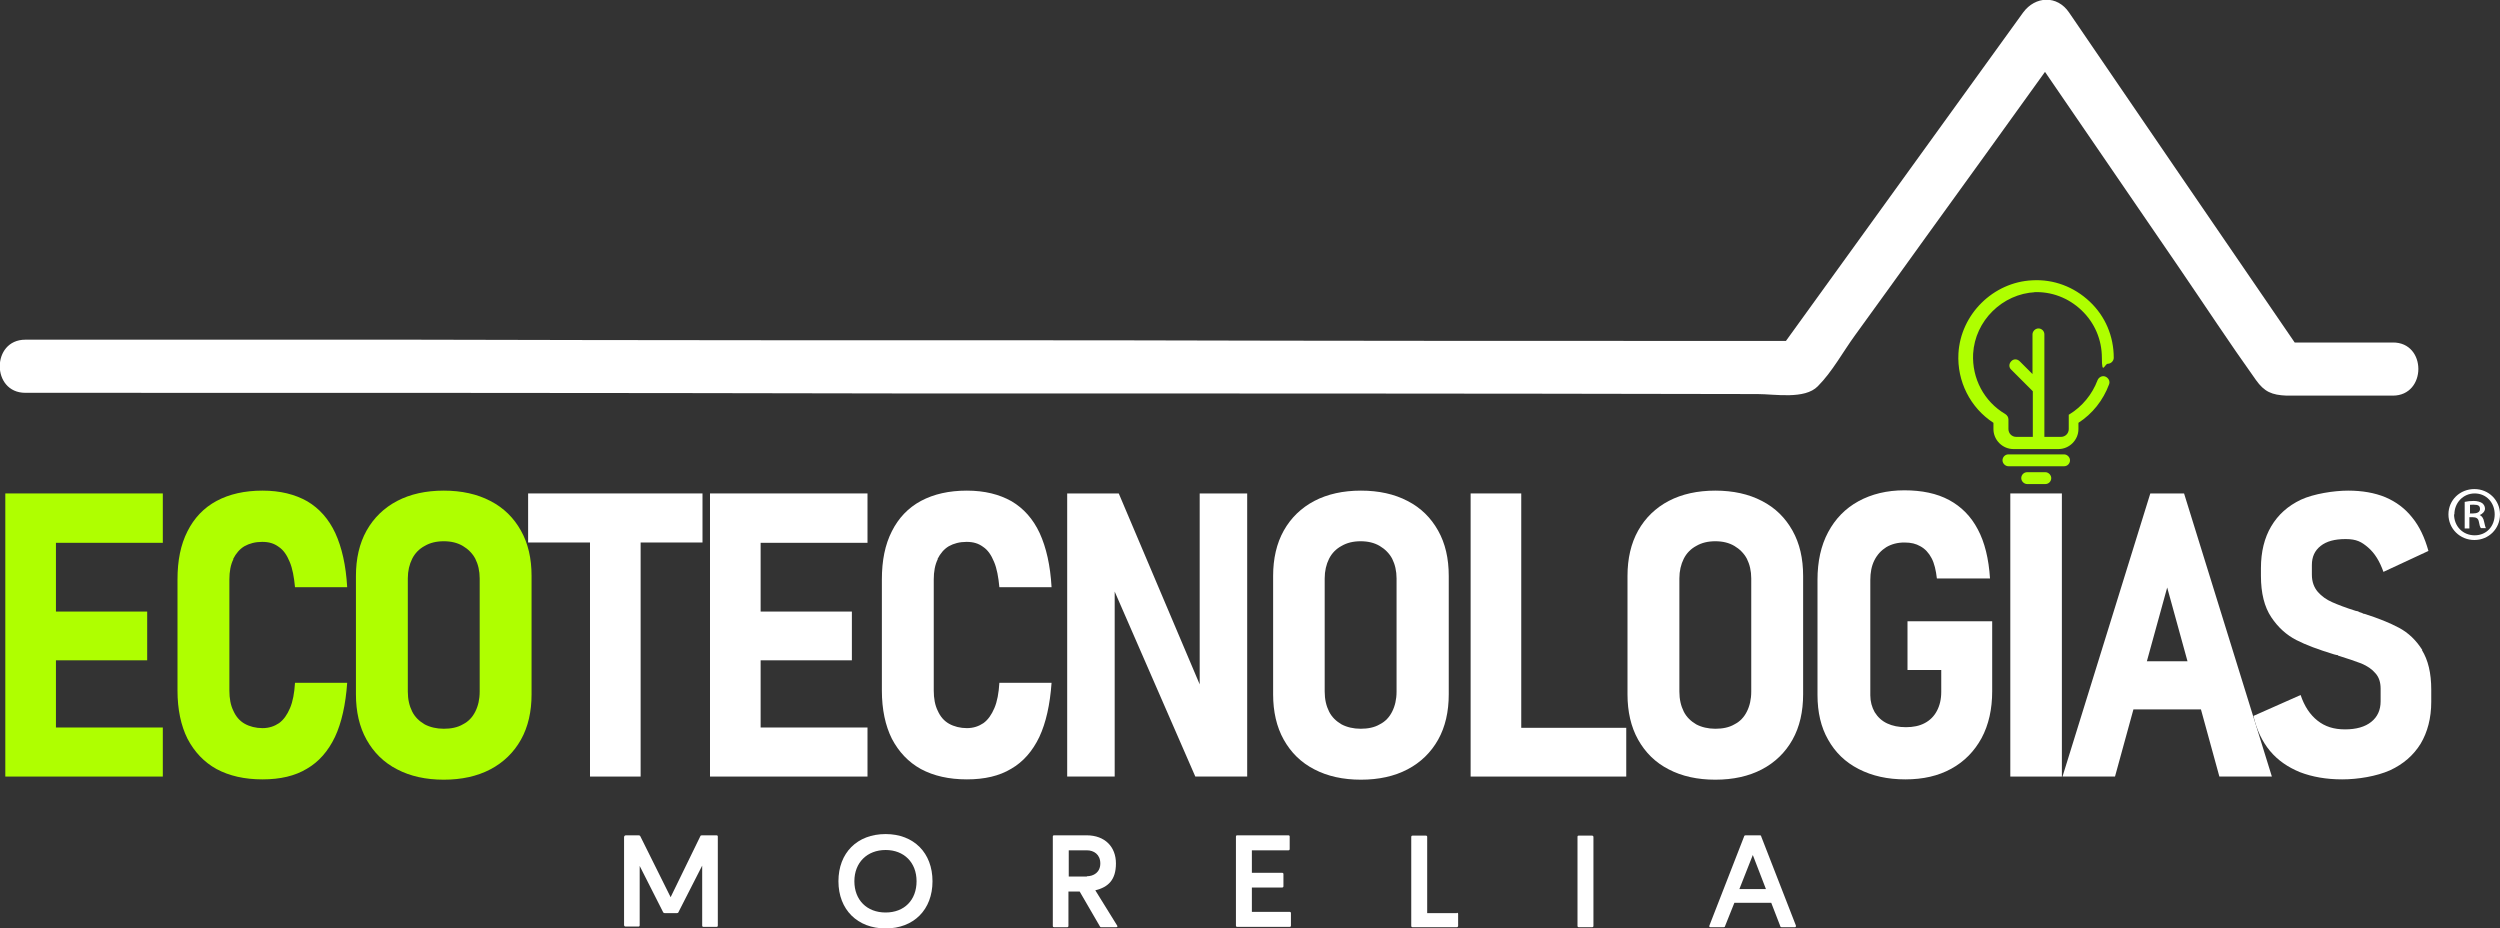 <?xml version="1.0" encoding="UTF-8"?>
<svg xmlns="http://www.w3.org/2000/svg" version="1.1" viewBox="0 0 800 297">
  <rect x="0" y="0" width="800" height="297" fill="#333333" stroke="none"/>
  <defs>
    <style>
      .cls-1 {
        fill: #fff;
      }

      .cls-2 {
        fill: #afff00;
      }
    </style>
  </defs>
  <!-- Generator: Adobe Illustrator 28.6.0, SVG Export Plug-In . SVG Version: 1.2.0 Build 709)  -->
  <g>
    <g id="Capa_1">
      <g id="Capa_1-2" data-name="Capa_1">
        <g>
          <g>
            <g>
              <polygon class="cls-2" points="8.2 157.9 1.7 157.9 1.7 248.5 8.2 248.5 17.9 248.5 52.1 248.5 52.1 232.8 17.9 232.8 17.9 211.3 47.1 211.3 47.1 195.7 17.9 195.7 17.9 173.7 52.1 173.7 52.1 157.9 17.9 157.9 8.2 157.9"/>
              <path class="cls-2" d="M74.6,178.9c.9-1.8,2.1-3.2,3.6-4.1,1.6-.9,3.5-1.4,5.7-1.4s3.8.5,5.3,1.6c1.5,1,2.6,2.6,3.5,4.8.9,2.1,1.4,4.9,1.7,8.1h16.7c-.4-7-1.7-12.7-3.8-17.3-2.1-4.5-5.1-7.9-9-10.2-3.9-2.2-8.6-3.4-14.3-3.4s-10.6,1.1-14.7,3.3-7.2,5.5-9.3,9.7c-2.2,4.3-3.2,9.4-3.2,15.4v35.6c0,6,1.1,11.2,3.2,15.4,2.2,4.2,5.3,7.5,9.3,9.7,4.1,2.2,9,3.3,14.7,3.3s10.4-1.1,14.2-3.4c3.8-2.2,6.8-5.6,9-10.2,2.1-4.5,3.4-10.3,3.9-17.3h-16.7c-.2,3.3-.7,6-1.6,8.1s-2,3.7-3.5,4.8c-1.5,1-3.2,1.6-5.3,1.6s-4.1-.5-5.7-1.4-2.8-2.3-3.6-4.1c-.9-1.8-1.3-4-1.3-6.5v-35.6c0-2.5.4-4.7,1.3-6.5h0Z"/>
              <path class="cls-2" d="M166.7,169.8c-2.3-4.1-5.5-7.3-9.8-9.5-4.2-2.2-9.2-3.3-14.9-3.3s-10.7,1.1-14.9,3.3c-4.2,2.2-7.5,5.4-9.8,9.5s-3.4,9-3.4,14.5v37.9c0,5.5,1.1,10.4,3.4,14.5s5.5,7.3,9.8,9.5c4.2,2.2,9.2,3.3,14.9,3.3s10.7-1.1,14.9-3.3,7.5-5.4,9.8-9.5,3.4-9,3.4-14.5v-37.9c0-5.6-1.1-10.4-3.4-14.5h0ZM153.5,221.3c0,2.5-.5,4.6-1.4,6.4-.9,1.8-2.2,3.2-4,4.1-1.7,1-3.8,1.4-6.1,1.4s-4.4-.5-6.1-1.4c-1.7-1-3.1-2.3-4-4.1s-1.4-3.9-1.4-6.4v-36.2c0-2.4.5-4.5,1.4-6.3s2.3-3.2,4-4.1c1.7-1,3.7-1.5,6.1-1.5s4.4.5,6.1,1.5c1.7,1,3.1,2.4,4,4.1.9,1.8,1.4,3.9,1.4,6.3v36.2Z"/>
            </g>
            <g>
              <polygon class="cls-1" points="169 173.6 188.8 173.6 188.8 248.5 205 248.5 205 173.6 224.8 173.6 224.8 157.9 169 157.9 169 173.6"/>
              <polygon class="cls-1" points="233.7 157.9 227.2 157.9 227.2 248.5 233.7 248.5 243.4 248.5 277.6 248.5 277.6 232.8 243.4 232.8 243.4 211.3 272.6 211.3 272.6 195.7 243.4 195.7 243.4 173.7 277.6 173.7 277.6 157.9 243.4 157.9 233.7 157.9"/>
              <path class="cls-1" d="M300,178.9c.9-1.8,2.1-3.2,3.6-4.1,1.6-.9,3.5-1.4,5.7-1.4s3.8.5,5.3,1.6c1.5,1,2.6,2.6,3.5,4.8.9,2.1,1.4,4.9,1.7,8.1h16.7c-.4-7-1.7-12.7-3.8-17.3-2.1-4.5-5.1-7.9-9-10.2-3.9-2.2-8.6-3.4-14.3-3.4s-10.6,1.1-14.7,3.3-7.2,5.5-9.3,9.7c-2.2,4.3-3.2,9.4-3.2,15.4v35.6c0,6,1.1,11.2,3.2,15.4,2.2,4.2,5.3,7.5,9.3,9.7,4.1,2.2,9,3.3,14.7,3.3s10.4-1.1,14.2-3.4c3.8-2.2,6.8-5.6,9-10.2,2.1-4.5,3.4-10.3,3.9-17.3h-16.7c-.2,3.3-.7,6-1.6,8.1s-2,3.7-3.5,4.8c-1.5,1-3.2,1.6-5.3,1.6s-4.1-.5-5.7-1.4-2.8-2.3-3.6-4.1c-.9-1.8-1.3-4-1.3-6.5v-35.6c0-2.5.4-4.7,1.3-6.5h-.1Z"/>
              <polygon class="cls-1" points="383.9 219 358 157.9 341.5 157.9 341.5 248.5 356.7 248.5 356.7 189.3 382.5 248.5 399.1 248.5 399.1 157.9 383.9 157.9 383.9 219"/>
              <path class="cls-1" d="M450.4,160.3c-4.2-2.2-9.2-3.3-14.9-3.3s-10.7,1.1-14.9,3.3c-4.2,2.2-7.5,5.4-9.8,9.5s-3.4,9-3.4,14.5v37.9c0,5.5,1.1,10.4,3.4,14.5s5.5,7.3,9.8,9.5c4.2,2.2,9.2,3.3,14.9,3.3s10.7-1.1,14.9-3.3c4.2-2.2,7.5-5.4,9.8-9.5s3.4-9,3.4-14.5v-37.9c0-5.6-1.1-10.4-3.4-14.5s-5.5-7.3-9.8-9.5h0ZM446.9,221.3c0,2.5-.5,4.6-1.4,6.4-.9,1.8-2.2,3.2-4,4.1-1.7,1-3.8,1.4-6.1,1.4s-4.4-.5-6.1-1.4c-1.7-1-3.1-2.3-4-4.1s-1.4-3.9-1.4-6.4v-36.2c0-2.4.5-4.5,1.4-6.3s2.3-3.2,4-4.1c1.7-1,3.7-1.5,6.1-1.5s4.4.5,6.1,1.5,3.1,2.4,4,4.1c.9,1.8,1.4,3.9,1.4,6.3v36.2Z"/>
              <polygon class="cls-1" points="486.8 157.9 470.6 157.9 470.6 248.5 477.5 248.5 486.8 248.5 520.4 248.5 520.4 232.9 486.8 232.9 486.8 157.9"/>
              <path class="cls-1" d="M563.8,160.3c-4.2-2.2-9.2-3.3-14.9-3.3s-10.7,1.1-14.9,3.3-7.5,5.4-9.8,9.5-3.4,9-3.4,14.5v37.9c0,5.5,1.1,10.4,3.4,14.5,2.3,4.1,5.5,7.3,9.8,9.5,4.2,2.2,9.2,3.3,14.9,3.3s10.7-1.1,14.9-3.3,7.5-5.4,9.8-9.5,3.4-9,3.4-14.5v-37.9c0-5.6-1.1-10.4-3.4-14.5-2.3-4.1-5.5-7.3-9.8-9.5h0ZM560.4,221.3c0,2.5-.5,4.6-1.4,6.4-.9,1.8-2.2,3.2-4,4.1-1.7,1-3.8,1.4-6.1,1.4s-4.4-.5-6.1-1.4c-1.7-1-3.1-2.3-4-4.1s-1.4-3.9-1.4-6.4v-36.2c0-2.4.5-4.5,1.4-6.3s2.3-3.2,4-4.1c1.7-1,3.7-1.5,6.1-1.5s4.4.5,6.1,1.5c1.7,1,3.1,2.4,4,4.1.9,1.8,1.4,3.9,1.4,6.3v36.2Z"/>
              <path class="cls-1" d="M610.5,214.4h10.7v7c0,2.4-.5,4.4-1.4,6.1-.9,1.7-2.2,3-3.9,3.9s-3.7,1.3-6,1.3-4.3-.4-6-1.2-3-2-4-3.6c-.9-1.6-1.4-3.4-1.4-5.4v-36.9c0-2.4.4-4.5,1.3-6.3.9-1.8,2.2-3.2,3.8-4.2,1.7-1,3.6-1.5,5.8-1.5s3.7.4,5.1,1.2c1.5.8,2.7,2.1,3.6,3.8.9,1.7,1.4,3.9,1.7,6.5h17c-.4-6.3-1.7-11.6-3.9-15.7-2.2-4.2-5.3-7.3-9.2-9.4-3.9-2.1-8.7-3.1-14.3-3.1s-10.5,1.2-14.7,3.5-7.4,5.6-9.7,9.9c-2.3,4.3-3.4,9.4-3.4,15.2v36.9c0,5.5,1.1,10.3,3.4,14.3,2.3,4.1,5.5,7.2,9.8,9.4s9.2,3.3,14.9,3.3,10.5-1.1,14.7-3.4c4.2-2.3,7.4-5.6,9.7-9.8,2.3-4.3,3.4-9.3,3.4-15v-22.4h-27.1v15.6h.1Z"/>
              <rect class="cls-1" x="643.3" y="157.9" width="16.5" height="90.6"/>
              <path class="cls-1" d="M688.1,157.9l-28.1,90.6h16.8l5.9-21.5h21.6l5.9,21.5h16.8l-28.1-90.6h-10.8ZM687,211.6l6.5-23.6,6.5,23.6h-13Z"/>
              <path class="cls-1" d="M775.2,208.1c-2-3.2-4.5-5.6-7.5-7.2-3-1.6-6.7-3.1-11.2-4.5-.2,0-.4,0-.5-.2,0,0-.3-.1-.6-.2-.2,0-.5-.2-.7-.3s-.5-.2-.8-.2c-3.2-1-5.8-2-7.6-2.8s-3.4-1.9-4.6-3.3c-1.2-1.4-1.9-3.2-1.9-5.5v-3.1c0-2.6.9-4.6,2.8-6.1,1.9-1.5,4.5-2.2,8-2.2s5.1.9,7.2,2.7c2.1,1.8,3.7,4.4,4.9,7.8l14.4-6.7c-1.2-4.3-2.9-7.9-5.2-10.7-2.3-2.9-5.1-5-8.6-6.5-3.4-1.4-7.4-2.1-11.9-2.1s-11,1-15.1,2.9c-4.2,2-7.3,4.8-9.5,8.5s-3.3,8.2-3.3,13.4v2.5c0,5.5,1.1,9.9,3.3,13.2s4.9,5.7,8,7.3,7.2,3.1,12.1,4.6l.8.2h.2c0,0,.2,0,.3.2,3,.9,5.5,1.8,7.4,2.5,1.9.8,3.4,1.8,4.5,3.1,1.2,1.3,1.7,3,1.7,5v4c0,2.8-1,5-3,6.6s-4.8,2.4-8.4,2.4-6.4-.9-8.8-2.8c-2.4-1.9-4.2-4.6-5.4-8.2l-15.1,6.7c1,4.4,2.8,8.2,5.3,11.2s5.7,5.2,9.6,6.8c3.9,1.5,8.4,2.3,13.5,2.3s11-1,15.3-2.9c4.3-2,7.5-4.8,9.8-8.5,2.2-3.7,3.4-8.2,3.4-13.4v-3.9c0-5.3-1-9.5-3-12.7h.2Z"/>
            </g>
          </g>
          <g>
            <path class="cls-1" d="M199.7,267.9c0-.4.3-.6.6-.6h4.1c.2,0,.4.1.5.3l9.7,19.5,9.5-19.5c0-.2.3-.3.5-.3h4.7c.3,0,.4.2.4.4v28.5c0,.3-.2.4-.4.4h-4.2c-.3,0-.4-.2-.4-.4v-19.2l-7.6,14.9c0,.2-.3.3-.5.3h-3.9c-.2,0-.4-.1-.5-.3l-7.5-14.8v19c0,.3-.2.4-.4.4h-4.1c-.3,0-.5-.2-.5-.5v-28.2h0Z"/>
            <path class="cls-1" d="M283.4,266.9c9,0,15,6,15,15.1s-6,15.1-15,15.1-15.1-6-15.1-15.1,6-15.1,15.1-15.1ZM283.4,292c6,0,9.9-4,9.9-10s-4-10-9.9-10-10,4-10,10,4,10,10,10Z"/>
            <path class="cls-1" d="M336.9,296.2v-28.5c0-.3.2-.4.4-.4h10.4c5.9,0,9.4,3.7,9.4,9s-2.5,7.6-6.6,8.6l7,11.3c.2.3,0,.5-.3.5h-4.8c-.2,0-.3,0-.4-.2l-6.5-11.2h-3.6v11c0,.3-.2.4-.4.4h-4.2c-.3,0-.4-.2-.4-.4h0ZM347.8,280.4c2.1,0,4.3-1.2,4.3-4.1s-2.1-4.2-4.3-4.2h-5.8v8.4h5.8Z"/>
            <path class="cls-1" d="M395.5,296.2v-28.5c0-.3.2-.4.4-.4h16.4c.3,0,.4.2.4.4v4c0,.3-.2.4-.4.4h-11.7v7.2h9.7c.3,0,.4.2.4.4v3.9c0,.3-.2.4-.4.4h-9.7v7.8h12.1c.2,0,.4.1.4.4v4c0,.2-.1.4-.4.4h-16.8c-.3,0-.4-.2-.4-.4h0Z"/>
            <path class="cls-1" d="M466.2,292.1c.3,0,.4.1.4.4v3.8c0,.2-.2.4-.4.4h-14.2c-.3,0-.4-.2-.4-.4v-28.5c0-.3.2-.4.4-.4h4.3c.3,0,.4.2.4.4v24.4h9.5Z"/>
            <path class="cls-1" d="M509.9,296.3c0,.2-.1.4-.4.4h-4.3c-.3,0-.4-.2-.4-.4v-28.5c0-.3.1-.4.4-.4h4.3c.2,0,.4.2.4.4v28.5Z"/>
            <path class="cls-1" d="M547,296.2l11.1-28.5c0-.3.3-.4.6-.4h4.4c.3,0,.5.1.5.4l11.1,28.5c0,.3,0,.5-.3.5h-4.3c-.2,0-.4-.1-.4-.3l-2.9-7.5h-11.8l-3,7.5c0,.2-.2.3-.4.3h-4.3c-.3,0-.4-.2-.3-.5h0ZM556.6,284.5h8.5l-4.2-10.9-4.3,10.9Z"/>
          </g>
          <g>
            <path class="cls-2" d="M650.6,93.5c5.8-.3,11.3,1.8,15.5,5.8s6.5,9.4,6.5,15.2.9,1.9,1.9,1.9,1.9-.9,1.9-1.9c0-6.9-2.7-13.3-7.7-18s-11.5-7.2-18.4-6.8c-12.5.6-22.9,10.9-23.6,23.4-.5,8.9,3.8,17.4,11.2,22.2v2c0,3.5,2.9,6.4,6.4,6.4h14.4c3.5,0,6.4-2.9,6.4-6.4v-2c4.5-2.9,7.9-7.2,9.8-12.3.4-1-.2-2.1-1.2-2.5s-2.1.2-2.5,1.2c-1.7,4.5-4.9,8.4-9,10.9h0s0,0-.2.1h0q0,.1,0,.2h0v1.3h0v3.1c0,1.4-1.1,2.5-2.5,2.5h-5.3v-32.8c0-1.1-.9-1.9-1.9-1.9s-1.9.9-1.9,1.9v12.7l-4.1-4.1c-.8-.8-2-.8-2.7,0-.8.8-.8,2,0,2.7l6.9,6.9v14.6h-5.3c-1.4,0-2.5-1.1-2.5-2.5v-3.1c0-.7-.4-1.3-1-1.7-6.8-4-10.7-11.4-10.3-19.3.6-10.6,9.4-19.2,19.9-19.7h-.4Z"/>
            <path class="cls-2" d="M660.5,145.4h-17.8c-1.1,0-1.9.9-1.9,1.9s.9,1.9,1.9,1.9h17.8c1.1,0,1.9-.9,1.9-1.9s-.9-1.9-1.9-1.9Z"/>
            <path class="cls-2" d="M654.5,151.1h-5.8c-1.1,0-1.9.9-1.9,1.9s.9,1.9,1.9,1.9h5.8c1.1,0,1.9-.9,1.9-1.9s-.9-1.9-1.9-1.9Z"/>
          </g>
          <path class="cls-1" d="M765.8,109.6h-31.5c-24.1-35.2-48.2-70.4-72.2-105.6-3.8-5.6-10.8-5.3-14.7,0-25.3,35-50.6,70.1-75.9,105.1-72.2,0-144.4,0-216.7-.2-74,0-147.9,0-221.9-.2H8.1c-10.9,0-10.9,17,0,17,92.7,0,185.4,0,278.1.2,92.1,0,184.1,0,276.2.2,5.6,0,15.1,1.8,19.3-2.5,4.6-4.6,8.1-11.1,11.9-16.3,7.6-10.5,15.2-21,22.8-31.6,12.7-17.6,25.4-35.1,38-52.7,14.3,20.8,28.5,41.7,42.8,62.5,8.2,12,16.2,24.2,24.7,36.1,2.7,3.8,5.1,4.8,9.8,5,3.8,0,7.6,0,11.3,0h22.7c10.9,0,10.9-17.1,0-17h.1Z"/>
          <path class="cls-1" d="M800,164.6c0,4.6-3.6,8.2-8.2,8.2s-8.3-3.6-8.3-8.2,3.7-8.1,8.3-8.1,8.2,3.6,8.2,8.1ZM785.3,164.6c0,3.8,2.8,6.7,6.6,6.7s6.4-2.9,6.4-6.7-2.7-6.7-6.4-6.7-6.5,3-6.5,6.7h0ZM790.3,169.1h-1.6v-8.5c.9-.2,1.8-.3,2.9-.3s2.1.3,2.7.7c.5.4.9,1,.9,1.8s-.8,1.7-1.7,2h0c.8.4,1.2,1.1,1.4,2.1.3,1.3.4,1.8.6,2.1h-1.6c-.3-.3-.5-1.1-.7-2.2-.2-.9-.8-1.3-2-1.3h-1v3.6h0ZM790.3,164.3h1.1c1.2,0,2.2-.4,2.2-1.4s-.5-1.4-2-1.4-1,0-1.2.1v2.6h0Z"/>
        </g>
      </g>
    </g>
  </g>
</svg>